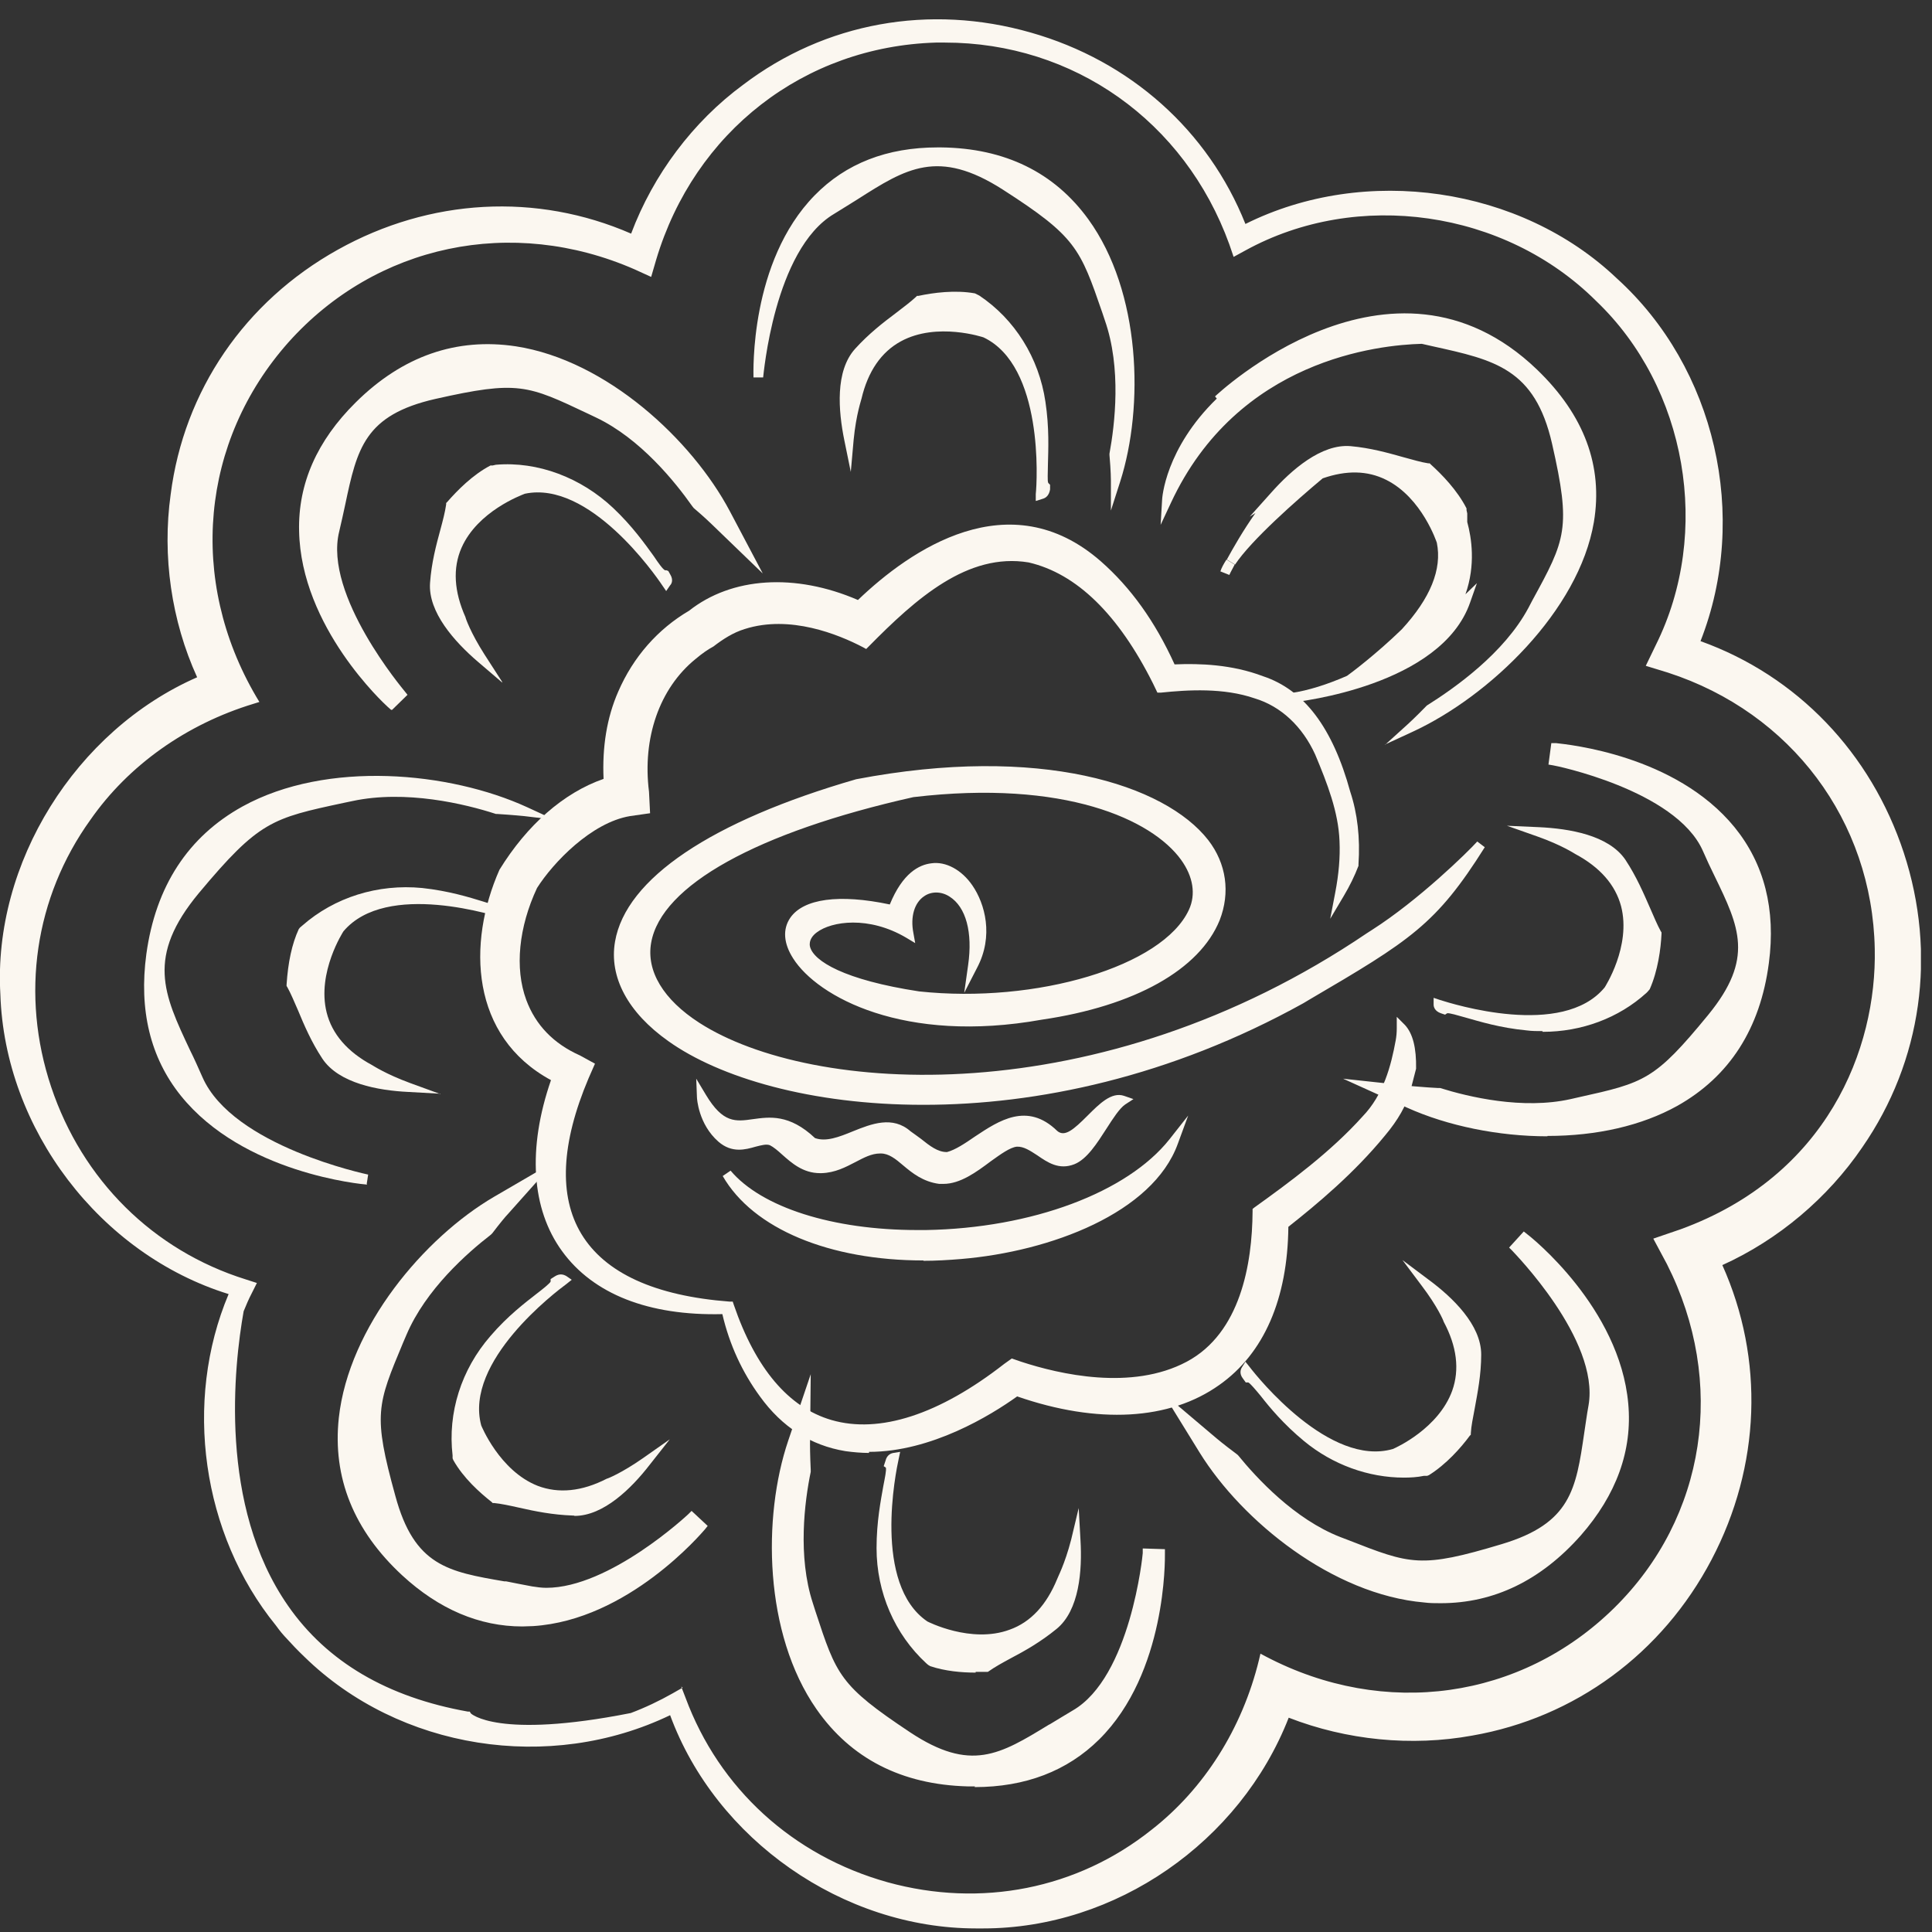 <svg width="54" height="54" viewBox="0 0 54 54" fill="none" xmlns="http://www.w3.org/2000/svg">
<rect x="0" y="0" width="54" height="54" fill="#333333" stroke="none"/>
<g clip-path="url(#clip0_2332_5324)">
<path d="M14.64 13.7C16.52 13.29 18.35 15.91 18.62 16.31C18.65 16.27 18.65 16.21 18.61 16.14L18.58 16.09C18.58 16.09 18.58 16.09 18.57 16.09C18.35 16.07 18 15.22 17.05 14.31C16.09 13.4 14.89 13.06 13.87 13.14C13.84 13.14 13.81 13.14 13.78 13.14C13.31 13.38 12.89 13.79 12.61 14.13C12.53 14.68 12.23 15.41 12.16 16.3C12.1 17.08 12.87 17.89 13.45 18.39C13.04 17.75 12.91 17.33 12.91 17.33C11.72 14.68 14.65 13.7 14.65 13.7H14.64Z" fill="#FBF7F0"/>
<path d="M14.04 19.08L13.35 18.49C12.71 17.94 11.96 17.11 12.02 16.29C12.06 15.73 12.19 15.24 12.31 14.8C12.38 14.54 12.44 14.31 12.47 14.1V14.06L12.5 14.03C12.78 13.71 13.21 13.27 13.71 13.01H13.77L13.86 12.99C15.03 12.89 16.24 13.35 17.14 14.2C17.68 14.71 18.03 15.21 18.27 15.54C18.39 15.72 18.53 15.92 18.59 15.94C18.59 15.94 18.61 15.94 18.63 15.94L18.68 15.96L18.73 16.05C18.83 16.21 18.77 16.32 18.73 16.36L18.62 16.52L18.51 16.36C18.31 16.06 16.47 13.42 14.67 13.8C14.57 13.84 13.35 14.29 12.9 15.31C12.65 15.88 12.69 16.53 13.01 17.25C13.01 17.27 13.15 17.68 13.54 18.29L14.03 19.05L14.04 19.08ZM12.73 14.19C12.7 14.4 12.63 14.63 12.57 14.88C12.46 15.3 12.33 15.78 12.29 16.32C12.26 16.78 12.53 17.25 12.89 17.67C12.81 17.5 12.78 17.39 12.77 17.39C12.42 16.62 12.38 15.89 12.67 15.25C13.18 14.08 14.54 13.61 14.6 13.59H14.61C15.08 13.48 15.53 13.55 15.96 13.72C15.31 13.39 14.6 13.24 13.87 13.29H13.81C13.37 13.53 12.98 13.91 12.73 14.21V14.19Z" fill="#FBF7F0"/>
<path d="M10.92 19.66L11.17 19.41C11.17 19.41 8.85 16.71 9.31 14.83C9.37 14.57 9.43 14.31 9.48 14.07C9.82 12.52 10.04 11.49 12.1 11.02C14.45 10.49 14.76 10.63 16.47 11.45L16.68 11.55C17.95 12.15 18.94 13.38 19.41 14.06L19.44 14.09C19.77 14.37 19.96 14.56 19.97 14.56L20.78 15.34L20.26 14.35C19.23 12.39 16.87 10.2 14.38 9.81C12.77 9.56 11.3 10.08 10.02 11.34C8.97 12.38 8.45 13.55 8.48 14.83C8.53 17.45 10.82 19.56 10.92 19.65V19.66Z" fill="#FBF7F0"/>
<path d="M10.93 19.84L10.84 19.76C10.74 19.67 8.41 17.53 8.36 14.84C8.33 13.52 8.86 12.32 9.94 11.25C11.25 9.95 12.76 9.43 14.42 9.68C16.95 10.07 19.34 12.29 20.4 14.29L21.32 16.03L19.89 14.65C19.84 14.6 19.66 14.43 19.39 14.2L19.35 14.15C18.87 13.47 17.9 12.26 16.66 11.67L16.45 11.57C14.74 10.76 14.48 10.63 12.17 11.15C10.19 11.6 9.98 12.54 9.65 14.1C9.6 14.34 9.54 14.6 9.48 14.86C9.04 16.64 11.29 19.29 11.31 19.32L11.39 19.42L10.96 19.84H10.93ZM13.61 9.89C12.34 9.89 11.16 10.41 10.12 11.44C9.1 12.45 8.59 13.59 8.62 14.83C8.67 17.14 10.49 19.04 10.93 19.47L11 19.4C10.58 18.89 8.77 16.54 9.19 14.8C9.25 14.54 9.31 14.28 9.36 14.04C9.7 12.49 9.94 11.38 12.09 10.89C14.48 10.35 14.84 10.52 16.54 11.33L16.75 11.43C18.05 12.05 19.05 13.3 19.54 13.99L19.56 14.01C19.83 14.24 20.01 14.41 20.06 14.46L20.28 14.67L20.15 14.42C19.13 12.48 16.82 10.33 14.37 9.95C14.12 9.91 13.86 9.89 13.61 9.89Z" fill="#FBF7F0"/>
<path d="M23.24 5.87C25 4.82 25.94 3.81 28.1 5.19C30.26 6.58 30.32 6.92 31.01 8.91C31.48 10.27 31.31 11.85 31.15 12.71C31.18 13.15 31.18 13.43 31.18 13.43C32.12 10.48 31.66 4.33 26.3 4.26C20.94 4.19 21.19 10.55 21.19 10.55C21.19 10.55 21.48 6.92 23.23 5.88L23.24 5.87Z" fill="#FBF7F0"/>
<path d="M31.05 14.28V13.43C31.05 13.43 31.05 13.16 31.01 12.72V12.7V12.68C31.16 11.86 31.35 10.29 30.88 8.95L30.81 8.74C30.19 6.94 30.07 6.61 28.03 5.3C26.22 4.14 25.32 4.71 23.97 5.57C23.76 5.7 23.54 5.84 23.31 5.98C21.63 6.98 21.34 10.51 21.33 10.55H21.06C21.06 10.41 20.95 7.32 22.77 5.46C23.64 4.57 24.79 4.12 26.21 4.12C26.24 4.12 26.27 4.12 26.3 4.12C28.09 4.14 29.47 4.82 30.42 6.13C31.89 8.16 31.98 11.36 31.31 13.46L31.05 14.27V14.28ZM26.47 4.4C26.97 4.45 27.52 4.66 28.18 5.08C30.3 6.44 30.43 6.82 31.07 8.65L31.14 8.86C31.3 9.31 31.38 9.78 31.42 10.25C31.35 8.83 30.98 7.37 30.2 6.29C29.33 5.09 28.08 4.45 26.46 4.39L26.47 4.4ZM25.92 4.4C24.71 4.46 23.72 4.88 22.97 5.65C22.58 6.05 22.28 6.52 22.06 7C22.35 6.49 22.71 6.04 23.18 5.76C23.41 5.62 23.63 5.49 23.83 5.35C24.57 4.88 25.2 4.48 25.92 4.4Z" fill="#FBF7F0"/>
<path d="M43.48 20.91L43.43 21.26C43.43 21.26 46.92 21.96 47.71 23.72C47.82 23.97 47.93 24.2 48.04 24.42C48.73 25.85 49.19 26.8 47.85 28.44C46.33 30.31 45.99 30.38 44.15 30.79L43.93 30.84C42.56 31.15 41.02 30.79 40.23 30.54H40.19C39.75 30.51 39.49 30.49 39.48 30.49L38.36 30.37L39.38 30.83C40.45 31.31 41.84 31.61 43.24 31.61C44.5 31.61 45.76 31.36 46.8 30.78C48.23 29.98 49.06 28.67 49.29 26.89C49.48 25.43 49.16 24.18 48.36 23.19C46.71 21.16 43.6 20.91 43.47 20.9L43.48 20.91Z" fill="#FBF7F0"/>
<path d="M43.25 31.76C41.89 31.76 40.46 31.47 39.33 30.96L37.54 30.15L39.49 30.36C39.54 30.36 39.79 30.39 40.19 30.41H40.25C41.05 30.66 42.56 31.02 43.9 30.72L44.12 30.67C45.97 30.26 46.25 30.19 47.75 28.36C49.03 26.79 48.62 25.92 47.92 24.48C47.81 24.26 47.7 24.02 47.59 23.77C46.83 22.08 43.44 21.39 43.4 21.39L43.28 21.37L43.36 20.77H43.49C43.83 20.81 46.83 21.1 48.48 23.12C49.31 24.14 49.64 25.42 49.44 26.92C49.2 28.75 48.34 30.09 46.88 30.91C45.89 31.46 44.64 31.75 43.25 31.75V31.76ZM39.18 30.6L39.43 30.72C40.52 31.21 41.91 31.49 43.24 31.49C44.57 31.49 45.79 31.21 46.74 30.68C48.13 29.9 48.94 28.63 49.17 26.89C49.35 25.46 49.05 24.25 48.27 23.29C46.83 21.52 44.21 21.13 43.6 21.06V21.16C44.22 21.3 47.11 22.04 47.84 23.67C47.95 23.92 48.06 24.15 48.17 24.37C48.86 25.8 49.36 26.83 47.96 28.53C46.41 30.43 46.02 30.52 44.18 30.93L43.96 30.98C42.56 31.3 41 30.93 40.19 30.68H40.16C39.78 30.66 39.52 30.64 39.47 30.63L39.18 30.6Z" fill="#FBF7F0"/>
<path d="M29.19 13.67V13.61C29.03 13.46 29.28 12.58 29.08 11.27C28.88 9.97 28.14 8.96 27.28 8.39C27.25 8.37 27.23 8.36 27.21 8.34C26.69 8.24 26.11 8.31 25.68 8.4C25.28 8.78 24.59 9.17 24 9.84C23.47 10.43 23.58 11.53 23.74 12.28C23.81 11.53 23.96 11.11 23.96 11.11C24.64 8.29 27.56 9.31 27.56 9.31C29.3 10.14 29.14 13.33 29.11 13.82C29.16 13.8 29.2 13.76 29.2 13.68L29.19 13.67Z" fill="#FBF7F0"/>
<path d="M28.95 14V13.81C28.99 13.45 29.17 10.23 27.49 9.43C27.49 9.43 26.19 8.99 25.18 9.54C24.63 9.84 24.26 10.38 24.08 11.14C24.08 11.16 23.93 11.57 23.86 12.29L23.78 13.19L23.6 12.31C23.43 11.48 23.34 10.37 23.9 9.75C24.28 9.33 24.68 9.02 25.04 8.75C25.26 8.58 25.45 8.44 25.6 8.3L25.63 8.27H25.67C26.09 8.18 26.7 8.1 27.25 8.2L27.33 8.24L27.37 8.26C28.36 8.92 29.04 10 29.22 11.23C29.33 11.96 29.3 12.57 29.29 12.98C29.29 13.2 29.27 13.45 29.3 13.5L29.35 13.55V13.68C29.32 13.86 29.22 13.92 29.15 13.94L28.96 14H28.95ZM25.74 8.52C25.59 8.67 25.39 8.81 25.19 8.97C24.84 9.23 24.45 9.53 24.09 9.93C23.78 10.27 23.72 10.83 23.74 11.35C23.78 11.17 23.82 11.07 23.82 11.06C24.02 10.23 24.43 9.64 25.05 9.3C26.16 8.69 27.53 9.16 27.59 9.18C28.04 9.39 28.36 9.74 28.6 10.16C28.29 9.48 27.81 8.9 27.2 8.49L27.15 8.46C26.66 8.37 26.12 8.44 25.73 8.52H25.74Z" fill="#FBF7F0"/>
<path d="M40.21 28.06C40.21 28.11 40.25 28.16 40.33 28.19L40.38 28.21C40.38 28.21 40.38 28.21 40.39 28.21C40.58 28.09 41.37 28.55 42.68 28.67C43.99 28.8 45.15 28.32 45.91 27.63C45.93 27.61 45.95 27.59 45.98 27.57C46.2 27.09 46.28 26.51 46.3 26.07C46.02 25.59 45.82 24.83 45.31 24.08C44.87 23.43 43.77 23.26 43.01 23.23C43.72 23.48 44.09 23.73 44.09 23.73C46.66 25.08 44.95 27.66 44.95 27.66C43.72 29.14 40.66 28.21 40.2 28.06H40.21Z" fill="#FBF7F0"/>
<path d="M43.11 28.82C42.96 28.82 42.82 28.82 42.67 28.8C41.93 28.73 41.35 28.55 40.96 28.44C40.75 28.38 40.51 28.31 40.45 28.32L40.39 28.36L40.27 28.32C40.1 28.26 40.07 28.14 40.07 28.08V27.89L40.25 27.95C40.6 28.06 43.67 29.03 44.85 27.6C44.85 27.6 45.6 26.45 45.31 25.33C45.15 24.73 44.72 24.24 44.03 23.87C44.01 23.86 43.65 23.62 42.97 23.38L42.12 23.08L43.02 23.12C43.86 23.16 44.96 23.34 45.43 24.03C45.74 24.5 45.94 24.97 46.12 25.38C46.23 25.63 46.32 25.85 46.42 26.03L46.44 26.06V26.1C46.42 26.52 46.34 27.13 46.11 27.65L46.05 27.72L46.02 27.75C45.24 28.46 44.2 28.84 43.12 28.84L43.11 28.82ZM43.91 23.47C44.08 23.56 44.16 23.62 44.17 23.62C44.92 24.01 45.4 24.56 45.57 25.24C45.89 26.47 45.1 27.68 45.07 27.73C44.74 28.12 44.3 28.36 43.81 28.48C44.57 28.35 45.27 28.02 45.83 27.52C45.84 27.51 45.86 27.5 45.87 27.48C46.07 27.04 46.14 26.49 46.16 26.09C46.06 25.91 45.96 25.68 45.86 25.45C45.69 25.05 45.5 24.59 45.19 24.15C44.93 23.77 44.41 23.57 43.9 23.46L43.91 23.47Z" fill="#FBF7F0"/>
<path d="M47.35 17.99C48.76 14.56 47.84 10.36 45.1 7.87C42.38 5.27 38.06 4.72 34.75 6.44C32.64 0.93 25.58 -1.12 20.86 2.48C19.43 3.53 18.33 5.03 17.73 6.72C12.25 4.23 5.68 7.8 4.91 13.85C4.67 15.6 4.95 17.42 5.7 19.01C2.28 20.43 -0.06 24.08 0.15 27.79C0.27 31.57 2.97 35.04 6.57 36.09C5.23 39.12 5.75 42.81 7.81 45.36C7.94 45.53 8.03 45.63 8.03 45.63C8.03 45.63 8.04 45.64 8.05 45.65C8.22 45.85 8.41 46.04 8.6 46.22C11.24 48.8 15.47 49.42 18.77 47.78C18.78 47.78 18.8 47.77 18.81 47.76C20.04 51.31 23.64 53.83 27.42 53.77C31.13 53.8 34.65 51.31 35.94 47.84C37.57 48.51 39.39 48.7 41.12 48.39C47.13 47.35 50.48 40.73 47.95 35.3C49.55 34.6 50.95 33.44 51.92 32C55.39 26.99 53.02 19.95 47.34 18L47.35 17.99ZM47 34.48L46.39 34.69L46.7 35.27C50.46 42.69 42.66 50.27 35.31 46.42C34.85 48.3 33.81 50.04 32.27 51.25C27.79 54.83 21.02 52.88 19.03 47.51L18.97 47.34L18.82 47.42C18.43 47.64 18.03 47.83 17.61 47.99C13.68 48.77 13.01 47.96 13.01 47.96C5.44 46.63 6.21 38.97 6.64 36.59C6.71 36.42 6.79 36.24 6.88 36.07L6.95 35.93L6.79 35.88C1.31 34.15 -0.96 27.49 2.38 22.82C3.49 21.22 5.17 20.09 7.01 19.53C2.77 12.29 10.07 4.03 17.76 7.4L18.08 7.55L18.17 7.22C20.58 -0.79 31.6 -1.06 34.45 6.78L34.52 6.99L34.71 6.89C37.89 5.14 42.11 5.77 44.67 8.32C47.26 10.79 47.96 14.91 46.37 18.1L46.16 18.54L46.64 18.69C54.27 21.16 54.54 31.75 46.99 34.51L47 34.48Z" fill="#FBF7F0"/>
<path d="M27.28 53.9C23.56 53.9 20.01 51.42 18.73 47.94C15.36 49.56 11.16 48.9 8.51 46.31C8.33 46.14 8.15 45.95 7.95 45.73C7.93 45.71 7.84 45.61 7.71 45.43C5.64 42.88 5.12 39.18 6.39 36.17C2.8 35.06 0.13 31.56 0.01 27.79C-0.2 24.13 2.11 20.42 5.51 18.93C4.79 17.35 4.53 15.54 4.77 13.82C5.14 10.92 6.84 8.43 9.44 6.98C12.02 5.54 15 5.38 17.64 6.53C18.26 4.88 19.37 3.4 20.77 2.37C23.06 0.63 25.98 0.1 28.81 0.91C31.59 1.7 33.77 3.65 34.81 6.26C38.16 4.59 42.5 5.22 45.19 7.78C47.95 10.28 48.9 14.43 47.53 17.92C50.23 18.89 52.29 21.04 53.21 23.83C54.14 26.66 53.72 29.66 52.05 32.07C51.09 33.48 49.71 34.65 48.14 35.36C49.32 37.99 49.21 40.98 47.84 43.59C46.46 46.22 44.02 48.01 41.15 48.51C39.45 48.82 37.64 48.64 36.02 48.01C34.66 51.49 31.18 53.9 27.48 53.9C27.42 53.9 27.35 53.9 27.28 53.9ZM18.88 47.58L18.93 47.71C20.12 51.16 23.62 53.63 27.28 53.63C27.35 53.63 27.41 53.63 27.48 53.63C31.11 53.63 34.53 51.23 35.82 47.79L35.87 47.66L36 47.71C37.6 48.37 39.41 48.56 41.11 48.25C43.9 47.77 46.27 46.03 47.61 43.47C48.96 40.89 49.05 37.93 47.85 35.35L47.79 35.23L47.92 35.18C49.49 34.49 50.88 33.33 51.84 31.93C53.46 29.59 53.87 26.67 52.97 23.92C52.07 21.16 50.01 19.06 47.32 18.14L47.19 18.09L47.24 17.96C48.64 14.55 47.73 10.45 45.02 7.99C42.38 5.47 38.09 4.88 34.82 6.58L34.69 6.65L34.64 6.51C33.65 3.91 31.51 1.97 28.76 1.18C26.02 0.4 23.18 0.91 20.96 2.6C19.56 3.63 18.46 5.12 17.87 6.77L17.82 6.91L17.69 6.85C15.09 5.67 12.14 5.81 9.6 7.23C7.08 8.64 5.42 11.06 5.06 13.87C4.82 15.58 5.1 17.39 5.84 18.96L5.9 19.09L5.77 19.14C2.38 20.54 0.08 24.17 0.28 27.78C0.4 31.49 3.05 34.93 6.61 35.96L6.76 36L6.7 36.14C6.7 36.14 6.67 36.2 6.66 36.23C6.7 36.15 6.73 36.08 6.77 36C4.1 35.16 2.05 33.13 1.16 30.45C0.27 27.79 0.69 24.98 2.29 22.74C3.35 21.22 4.96 20.05 6.83 19.45C4.96 16.12 5.35 12.18 7.85 9.38C10.37 6.55 14.29 5.73 17.84 7.28L18.02 7.36L18.07 7.18C19.16 3.47 22.33 1.02 26.12 0.91C26.21 0.91 26.3 0.91 26.38 0.91C30.09 0.91 33.29 3.17 34.58 6.73L34.6 6.79L34.66 6.76C37.89 4.98 42.15 5.59 44.78 8.21C47.4 10.71 48.13 14.89 46.51 18.14L46.36 18.44L46.69 18.54C50.25 19.69 52.59 22.82 52.66 26.51C52.73 30.22 50.58 33.32 47.05 34.61L46.59 34.77L46.82 35.21C48.55 38.62 47.95 42.52 45.3 45.14C42.66 47.75 38.79 48.32 35.4 46.62C34.89 48.54 33.81 50.22 32.35 51.36C30.2 53.08 27.43 53.63 24.73 52.88C22 52.12 19.88 50.18 18.91 47.56V47.54H18.89C18.7 47.65 18.49 47.76 18.28 47.85C18.43 47.79 18.57 47.72 18.71 47.65L18.88 47.57V47.58ZM19.04 47.14L19.16 47.45C20.1 49.99 22.16 51.87 24.81 52.61C27.42 53.33 30.11 52.8 32.19 51.14C33.65 50 34.72 48.32 35.19 46.39L35.23 46.22L35.38 46.3C38.7 48.04 42.52 47.5 45.12 44.94C47.69 42.41 48.26 38.63 46.59 35.33L46.21 34.62L46.97 34.36C51.06 32.87 52.46 29.33 52.4 26.52C52.33 22.95 50.07 19.92 46.62 18.8L46 18.61L46.28 18.03C47.85 14.88 47.15 10.83 44.61 8.41C42.06 5.87 37.94 5.28 34.81 7L34.48 7.18L34.36 6.83C33.11 3.38 30 1.19 26.41 1.19C26.33 1.19 26.24 1.19 26.16 1.19C22.48 1.3 19.41 3.68 18.34 7.26L18.2 7.74L17.74 7.53C14.31 6.03 10.51 6.83 8.06 9.57C5.61 12.33 5.25 16.21 7.16 19.47L7.25 19.62L7.09 19.67C5.21 20.24 3.59 21.39 2.53 22.91C0.97 25.08 0.57 27.81 1.43 30.38C2.3 32.98 4.28 34.95 6.87 35.76L7.18 35.86L7.04 36.14C6.95 36.31 6.88 36.48 6.81 36.65C6.54 38.17 6.1 42.08 8.05 44.88C9.14 46.45 10.83 47.44 13.08 47.84H13.13L13.16 47.89C13.16 47.89 13.89 48.62 17.63 47.88C18.03 47.73 18.43 47.54 18.8 47.33L19.08 47.17L19.04 47.14ZM6.51 36.59C5.44 39.45 5.98 42.88 7.92 45.27C8.05 45.44 8.13 45.53 8.13 45.53C8.34 45.76 8.52 45.94 8.69 46.11C10.98 48.35 14.44 49.1 17.49 48.14C14.06 48.8 13.14 48.25 12.94 48.07C10.65 47.66 8.91 46.63 7.78 45.01C5.79 42.15 6.21 38.2 6.5 36.59H6.51Z" fill="#FBF7F0"/>
<path d="M21.57 31.88C21.93 32.04 22.28 32.67 22.95 32.65C23.62 32.63 24.05 32.08 24.61 32.09C25.17 32.1 25.46 32.84 26.25 32.95C27.04 33.06 27.86 31.98 28.4 31.92C28.94 31.86 29.33 32.67 29.98 32.42C30.53 32.2 30.95 31.05 31.37 30.77C30.76 30.57 30.05 32.25 29.45 31.72C28.34 30.64 27.36 32.12 26.47 32.34C26.05 32.34 25.76 32 25.35 31.73C24.56 31.02 23.51 32.26 22.69 31.93C21.28 30.57 20.61 32.36 19.6 30.67C19.6 30.67 19.63 31.36 20.15 31.82C20.68 32.28 21.19 31.74 21.55 31.89L21.57 31.88Z" fill="#FBF7F0"/>
<path d="M26.38 33.09C26.38 33.09 26.29 33.09 26.25 33.09C25.8 33.03 25.5 32.79 25.24 32.57C25.03 32.39 24.84 32.24 24.62 32.24H24.6C24.36 32.24 24.14 32.36 23.91 32.48C23.64 32.62 23.34 32.78 22.96 32.79C22.95 32.79 22.94 32.79 22.92 32.79C22.44 32.79 22.12 32.5 21.86 32.27C21.74 32.16 21.62 32.06 21.52 32.01C21.42 31.97 21.28 32.01 21.12 32.05C20.84 32.13 20.46 32.24 20.08 31.91C19.52 31.42 19.48 30.7 19.48 30.67L19.46 30.15L19.73 30.6C20.21 31.4 20.56 31.35 21.05 31.28C21.5 31.22 22.06 31.13 22.78 31.81C23.09 31.92 23.45 31.78 23.84 31.62C24.36 31.41 24.95 31.18 25.45 31.62C25.54 31.68 25.64 31.76 25.74 31.83C25.99 32.03 26.21 32.2 26.46 32.2H26.47C26.7 32.14 26.97 31.96 27.26 31.76C27.91 31.33 28.71 30.79 29.55 31.61C29.76 31.79 30.01 31.57 30.4 31.18C30.73 30.85 31.07 30.51 31.42 30.63L31.68 30.72L31.45 30.87C31.29 30.98 31.11 31.26 30.93 31.54C30.66 31.96 30.38 32.4 30.03 32.54C29.6 32.71 29.28 32.49 28.99 32.29C28.79 32.16 28.61 32.04 28.42 32.05C28.23 32.07 27.97 32.26 27.69 32.46C27.29 32.76 26.84 33.09 26.37 33.09H26.38ZM24.6 31.96H24.62C24.93 31.96 25.16 32.16 25.4 32.36C25.64 32.56 25.9 32.77 26.28 32.82C26.68 32.88 27.14 32.54 27.54 32.25C27.86 32.02 28.13 31.81 28.4 31.78C28.68 31.75 28.92 31.91 29.15 32.06C29.41 32.24 29.63 32.39 29.94 32.28C30.21 32.17 30.48 31.76 30.71 31.39C30.79 31.26 30.87 31.14 30.95 31.02C30.83 31.11 30.71 31.24 30.59 31.36C30.23 31.72 29.79 32.16 29.37 31.8C28.68 31.13 28.06 31.54 27.41 31.98C27.1 32.19 26.81 32.38 26.51 32.46C26.5 32.46 26.49 32.46 26.48 32.46C26.11 32.46 25.85 32.26 25.57 32.04C25.48 31.97 25.38 31.89 25.28 31.82C24.89 31.47 24.42 31.66 23.93 31.85C23.5 32.02 23.06 32.2 22.65 32.03L22.61 32C21.98 31.39 21.52 31.46 21.08 31.52C20.71 31.57 20.32 31.63 19.92 31.25C19.99 31.4 20.1 31.56 20.25 31.69C20.52 31.92 20.77 31.85 21.04 31.77C21.23 31.72 21.43 31.66 21.62 31.74C21.76 31.8 21.9 31.92 22.04 32.04C22.28 32.25 22.55 32.49 22.92 32.49H22.95C23.26 32.49 23.53 32.34 23.78 32.21C24.03 32.07 24.3 31.93 24.6 31.93V31.96Z" fill="#FBF7F0"/>
<path d="M32.79 31.92C30.32 35.06 22.47 35.36 20.31 32.81C22.4 36.44 31.49 35.47 32.79 31.92Z" fill="#FBF7F0"/>
<path d="M25.81 35.23C23.19 35.23 21.05 34.35 20.2 32.87L20.42 32.72C21.29 33.75 23.28 34.38 25.64 34.38C25.72 34.38 25.8 34.38 25.88 34.38C28.84 34.33 31.51 33.33 32.69 31.84L33.21 31.18L32.92 31.97C32.22 33.9 29.37 34.98 26.86 35.19C26.5 35.22 26.15 35.24 25.81 35.24V35.23ZM21.45 33.83C22.69 34.7 24.64 35.11 26.83 34.92C28.81 34.75 31.01 34.03 32.11 32.78C30.48 34.09 27.93 34.61 25.88 34.64C24.11 34.67 22.57 34.37 21.45 33.82V33.83Z" fill="#FBF7F0"/>
<path d="M41.37 23.61C41.12 23.9 39.74 25.26 38.4 26.11C24.61 35.6 8.15 26.06 25.5 22.16C31.36 21.47 34.08 23.88 33.34 25.49C32.59 27.1 29.01 28.21 25.66 27.84C20.14 27.01 23.01 24.7 25.39 26.09C25.07 24.25 27.59 24.24 27.19 26.98C28.15 25.14 25.94 22.79 24.95 25.43C19.54 24.24 22.25 29.59 29.1 28.36C33.83 27.66 34.87 25.11 33.67 23.56C32.47 22.01 28.95 20.96 23.98 21.91C8.52 26.39 23.02 35.32 36.36 27.93C39.41 26.14 40.03 25.76 41.39 23.61H41.37Z" fill="#FBF7F0"/>
<path d="M25.8 30.88C22.67 30.88 20.11 30.12 18.68 29.1C17.55 28.3 17.02 27.31 17.19 26.32C17.49 24.56 19.88 22.95 23.93 21.78C29.06 20.8 32.56 21.93 33.77 23.48C34.28 24.14 34.39 24.95 34.09 25.72C33.53 27.1 31.72 28.12 29.12 28.5C25.27 29.19 22.85 27.86 22.17 26.79C21.9 26.37 21.87 25.97 22.09 25.65C22.46 25.12 23.45 24.98 24.87 25.28C25.23 24.4 25.69 24.17 26.03 24.13C26.43 24.07 26.88 24.31 27.18 24.75C27.53 25.26 27.78 26.16 27.31 27.05L26.95 27.75L27.06 26.97C27.19 26.06 27 25.35 26.54 25.06C26.31 24.91 26.03 24.91 25.83 25.05C25.56 25.23 25.44 25.62 25.53 26.08L25.58 26.36L25.33 26.21C24.28 25.59 23.24 25.75 22.83 26.06C22.72 26.14 22.6 26.28 22.64 26.46C22.74 26.86 23.59 27.39 25.69 27.71C28.97 28.06 32.5 27.01 33.23 25.43C33.43 25 33.35 24.5 33.01 24.03C32.2 22.91 29.76 21.78 25.53 22.28C21.16 23.26 18.48 24.75 18.2 26.35C18.06 27.14 18.54 27.94 19.55 28.59C22.66 30.59 30.71 31.16 38.21 26.08L38.35 25.99C39.65 25.16 41.02 23.82 41.29 23.52L41.5 23.68C40.14 25.84 39.43 26.28 36.58 27.95L36.43 28.04C32.7 30.11 28.97 30.88 25.82 30.88H25.8ZM27.59 21.67C26.51 21.67 25.3 21.78 23.98 22.03C20.05 23.17 17.73 24.71 17.45 26.36C17.3 27.26 17.78 28.13 18.83 28.88C21.65 30.87 28.9 31.86 36.23 27.83L36.27 27.81C38.68 26.4 39.56 25.88 40.52 24.62C39.96 25.13 39.22 25.74 38.51 26.19L38.48 26.21C30.86 31.46 22.58 30.87 19.39 28.82C18.28 28.11 17.76 27.21 17.92 26.31C18.23 24.57 20.91 23.04 25.47 22.02C29.82 21.51 32.36 22.7 33.21 23.87C33.61 24.42 33.7 25.01 33.46 25.54C32.69 27.21 29.03 28.35 25.64 27.97C23.69 27.68 22.53 27.16 22.37 26.52C22.31 26.27 22.41 26.02 22.66 25.84C23.17 25.46 24.24 25.37 25.23 25.85C25.21 25.39 25.37 25.01 25.68 24.81C25.99 24.61 26.36 24.62 26.69 24.81C26.96 24.98 27.16 25.27 27.27 25.64C27.22 25.34 27.1 25.08 26.96 24.89C26.71 24.53 26.37 24.33 26.06 24.38C25.67 24.43 25.33 24.81 25.08 25.47L25.04 25.58L24.93 25.56C23.6 25.27 22.62 25.36 22.31 25.8C22.16 26.02 22.19 26.32 22.4 26.64C23.02 27.61 25.38 28.89 29.08 28.23C31.59 27.86 33.33 26.9 33.85 25.61C34.12 24.94 34.02 24.22 33.57 23.64C32.72 22.54 30.65 21.67 27.62 21.67H27.59Z" fill="#FBF7F0"/>
<path d="M28.41 38.9C32.46 40.32 35.87 38.86 35.88 34.24C36.87 33.46 37.81 32.65 38.61 31.67C38.89 31.32 39.17 30.9 39.29 30.47C39.34 30.28 39.39 30.09 39.44 29.88C39.45 29.4 39.38 28.98 39.17 28.75C39.17 28.87 39.15 28.99 39.14 29.1C39 29.9 38.77 30.69 38.18 31.3C37.3 32.28 36.21 33.09 35.14 33.86C35.13 35.48 34.75 37.36 33.23 38.18C31.82 38.93 29.97 38.67 28.49 38.18L28.3 38.11L28.15 38.22C24.93 40.75 21.84 40.76 20.38 36.51C16.25 36.19 14.68 33.97 16.33 30.09L16.46 29.79L16.16 29.62C14.14 28.71 14.05 26.54 14.9 24.75C15.39 23.99 16.48 22.87 17.6 22.68L18.04 22.61L18.02 22.14C17.84 20.74 18.24 19.23 19.37 18.31C19.54 18.17 19.72 18.04 19.88 17.95C20.16 17.74 20.45 17.54 20.8 17.44C21.92 17.09 23.2 17.42 24.21 17.96C25.41 16.74 26.96 15.26 28.81 15.57C30.49 15.96 31.64 17.56 32.38 19.04L32.46 19.21C33.36 19.11 34.3 19.08 35.14 19.37C35.95 19.62 36.56 20.25 36.91 21.01C37.24 21.78 37.57 22.62 37.6 23.47C37.62 23.96 37.57 24.45 37.48 24.94C37.62 24.71 37.76 24.44 37.87 24.12C37.92 23.45 37.86 22.77 37.64 22.13C37.29 20.85 36.65 19.44 35.28 18.99C34.47 18.68 33.61 18.63 32.77 18.67C32.28 17.57 31.63 16.56 30.71 15.76C28.43 13.77 25.9 15.1 24.04 16.9C22.54 16.23 20.7 16.1 19.36 17.16C18.49 17.66 17.84 18.44 17.44 19.35C17.1 20.14 17 20.99 17.05 21.83C15.8 22.24 14.8 23.22 14.12 24.33C13.17 26.47 13.43 28.97 15.61 30.09C14.22 33.97 16.05 36.69 20.34 36.56V36.58L20.35 36.62C20.54 37.45 20.88 38.24 21.39 38.92C23.2 41.45 26.33 40.41 28.45 38.88L28.41 38.9Z" fill="#FBF7F0"/>
<path d="M24.29 40.61C24.07 40.61 23.85 40.59 23.63 40.56C22.66 40.4 21.86 39.89 21.24 39.03C20.75 38.36 20.39 37.59 20.19 36.73C18.13 36.78 16.58 36.17 15.71 34.97C14.85 33.79 14.74 32.1 15.4 30.19C13.15 28.97 13.05 26.37 13.96 24.31C14.73 23.06 15.75 22.16 16.87 21.77C16.83 20.88 16.96 20.06 17.28 19.33C17.7 18.36 18.39 17.58 19.26 17.07C20.45 16.13 22.22 16.01 23.98 16.77C25.44 15.37 28.21 13.45 30.77 15.69C31.6 16.42 32.28 17.36 32.83 18.57C33.53 18.54 34.43 18.57 35.3 18.9C36.45 19.28 37.25 20.34 37.74 22.13C37.94 22.73 38.02 23.42 37.97 24.16V24.2C37.86 24.49 37.72 24.77 37.56 25.04L37.18 25.68L37.32 24.95C37.42 24.43 37.46 23.96 37.44 23.51C37.41 22.7 37.1 21.9 36.76 21.09C36.4 20.3 35.8 19.74 35.07 19.52C34.2 19.22 33.21 19.28 32.44 19.36H32.35L32.23 19.11C31.26 17.17 30.09 16.03 28.75 15.72C27.05 15.44 25.61 16.72 24.28 18.07L24.21 18.14L24.12 18.09C23.43 17.73 22.08 17.18 20.82 17.58C20.49 17.68 20.2 17.87 19.94 18.07C19.79 18.15 19.63 18.26 19.44 18.42C18.43 19.24 17.95 20.63 18.14 22.13L18.17 22.73L17.61 22.81C16.53 22.99 15.46 24.11 15.01 24.82C14.5 25.91 14.38 27.06 14.71 27.95C14.97 28.65 15.47 29.17 16.21 29.5L16.63 29.73L16.45 30.14C15.68 31.96 15.61 33.43 16.25 34.49C16.91 35.58 18.3 36.22 20.39 36.38H20.48L20.51 36.47C21.12 38.25 22.04 39.34 23.24 39.69C24.58 40.08 26.25 39.54 28.07 38.12L28.28 37.97L28.54 38.06C29.61 38.41 31.63 38.88 33.17 38.06C34.67 37.26 35 35.33 35.01 33.86V33.79L35.06 33.75C36.05 33.04 37.19 32.2 38.08 31.21C38.67 30.6 38.88 29.79 39.01 29.08C39.03 28.97 39.04 28.86 39.04 28.74V28.42L39.27 28.65C39.49 28.89 39.59 29.29 39.58 29.87L39.42 30.49C39.31 30.89 39.08 31.3 38.71 31.74C37.85 32.79 36.82 33.65 36.01 34.29C35.99 36.3 35.33 37.83 34.08 38.71C32.69 39.7 30.68 39.81 28.43 39.03C27.69 39.56 26.03 40.58 24.29 40.58V40.61ZM21.21 38.49C21.29 38.62 21.37 38.74 21.46 38.86C22.03 39.66 22.78 40.14 23.67 40.29C25.58 40.59 27.56 39.35 28.33 38.79L28.39 38.75L28.46 38.77C30.66 39.54 32.6 39.45 33.94 38.5C35.12 37.66 35.75 36.19 35.75 34.24V34.17L35.8 34.13C36.61 33.49 37.65 32.63 38.51 31.58C38.85 31.16 39.06 30.78 39.16 30.42L39.31 29.84C39.31 29.59 39.29 29.38 39.25 29.2C39.11 29.94 38.88 30.76 38.26 31.39C37.37 32.38 36.25 33.21 35.26 33.92C35.23 36.1 34.54 37.61 33.28 38.29C31.66 39.15 29.55 38.67 28.44 38.29L28.32 38.25L28.23 38.32C26.34 39.8 24.59 40.36 23.16 39.94C22.4 39.72 21.75 39.23 21.22 38.48L21.21 38.49ZM21.71 16.53C20.84 16.53 20.04 16.78 19.41 17.28C18.57 17.76 17.93 18.5 17.53 19.42C17.22 20.14 17.09 20.95 17.15 21.84V21.94L17.06 21.97C15.96 22.33 14.95 23.2 14.2 24.42C13.34 26.38 13.44 28.87 15.63 29.99L15.73 30.04L15.69 30.15C15.02 32.02 15.11 33.67 15.93 34.8C16.46 35.53 17.27 36.03 18.32 36.27C17.24 35.93 16.47 35.38 16.01 34.62C15.32 33.48 15.38 31.94 16.19 30.03L16.27 29.84L16.07 29.73C15.27 29.37 14.72 28.8 14.44 28.03C14.09 27.07 14.2 25.85 14.75 24.68C15.17 24.02 16.29 22.75 17.55 22.54L17.87 22.49L17.85 22.14C17.65 20.56 18.17 19.08 19.25 18.2C19.46 18.03 19.63 17.91 19.78 17.83C20.04 17.63 20.35 17.42 20.72 17.31C22.03 16.9 23.39 17.41 24.14 17.79C25.5 16.42 26.99 15.14 28.78 15.44C30.21 15.77 31.44 16.96 32.45 18.98L32.49 19.07C33.27 18.99 34.25 18.95 35.13 19.25C35.93 19.49 36.59 20.1 36.98 20.97C37.33 21.81 37.65 22.62 37.68 23.48C37.68 23.7 37.68 23.92 37.67 24.15C37.67 24.14 37.67 24.12 37.68 24.11C37.73 23.41 37.65 22.76 37.46 22.19C37 20.48 36.25 19.49 35.19 19.13C34.33 18.8 33.43 18.79 32.73 18.82H32.64L32.6 18.74C32.05 17.53 31.39 16.59 30.57 15.87C28.25 13.85 25.76 15.37 24.08 17.01L24.02 17.07L23.94 17.03C23.18 16.69 22.41 16.52 21.7 16.52L21.71 16.53Z" fill="#FBF7F0"/>
<path d="M42.6 34.6L42.36 34.87C42.36 34.87 44.86 37.41 44.53 39.31C44.48 39.58 44.45 39.83 44.41 40.08C44.18 41.65 44.03 42.69 42 43.3C39.69 43.99 39.38 43.87 37.61 43.18L37.4 43.1C36.09 42.59 35.02 41.43 34.5 40.78L34.47 40.75C34.12 40.49 33.91 40.32 33.91 40.32L33.05 39.59L33.64 40.55C34.81 42.44 37.31 44.46 39.82 44.67C39.97 44.68 40.12 44.69 40.26 44.69C41.71 44.69 42.98 44.07 44.07 42.84C45.05 41.73 45.48 40.53 45.37 39.25C45.14 36.64 42.7 34.69 42.6 34.61V34.6Z" fill="#FBF7F0"/>
<path d="M40.26 44.81C40.11 44.81 39.96 44.81 39.81 44.79C37.25 44.57 34.72 42.52 33.53 40.6L32.5 38.93L34 40.2C34 40.2 34.2 40.37 34.55 40.63L34.6 40.67C35.13 41.32 36.18 42.46 37.46 42.96L37.67 43.04C39.43 43.73 39.71 43.84 41.97 43.16C43.91 42.58 44.05 41.62 44.28 40.05C44.32 39.8 44.35 39.55 44.4 39.28C44.72 37.44 42.29 34.99 42.27 34.96L42.18 34.87L42.59 34.42L42.69 34.5C42.8 34.58 45.27 36.55 45.51 39.23C45.63 40.54 45.18 41.78 44.18 42.92C43.07 44.17 41.76 44.81 40.27 44.81H40.26ZM33.61 40.23L33.76 40.47C34.91 42.33 37.37 44.32 39.84 44.53C41.43 44.67 42.82 44.06 43.97 42.75C44.92 41.67 45.34 40.5 45.24 39.26C45.03 36.99 43.08 35.19 42.62 34.8L42.55 34.88C43 35.35 44.97 37.58 44.67 39.34C44.62 39.61 44.59 39.86 44.55 40.11C44.32 41.68 44.16 42.81 42.05 43.44C39.7 44.15 39.33 44 37.58 43.31L37.37 43.23C36.03 42.71 34.94 41.53 34.41 40.87L34.39 40.85C34.06 40.61 33.84 40.43 33.83 40.41L33.62 40.23H33.61Z" fill="#FBF7F0"/>
<path d="M32.09 43.39C32.09 43.39 31.73 46.93 30.06 47.89C29.82 48.03 29.6 48.16 29.39 48.29C28.03 49.12 27.13 49.66 25.37 48.49C23.36 47.16 23.26 46.83 22.67 45.04L22.6 44.82C22.16 43.48 22.37 41.92 22.53 41.11V41.09V41.07C22.51 40.63 22.51 40.37 22.51 40.36V39.24L22.16 40.3C21.45 42.4 21.49 45.62 22.93 47.69C23.86 49.03 25.25 49.74 27.05 49.79C27.12 49.79 27.19 49.79 27.25 49.79C28.63 49.79 29.77 49.35 30.64 48.49C32.5 46.65 32.45 43.53 32.44 43.4H32.08L32.09 43.39Z" fill="#FBF7F0"/>
<path d="M27.25 49.93C27.18 49.93 27.11 49.93 27.04 49.93C25.2 49.88 23.78 49.15 22.82 47.77C21.35 45.66 21.31 42.4 22.03 40.27L22.66 38.41L22.64 40.38C22.64 40.38 22.64 40.66 22.66 41.08V41.1V41.14C22.49 41.96 22.29 43.5 22.72 44.81L22.79 45.03C23.38 46.83 23.47 47.11 25.44 48.42C27.13 49.54 27.95 49.04 29.31 48.21L29.35 48.19C29.55 48.07 29.76 47.94 29.98 47.81C31.6 46.88 31.94 43.45 31.94 43.41V43.28L32.56 43.3V43.43C32.56 43.56 32.61 46.75 30.72 48.62C29.83 49.5 28.66 49.95 27.24 49.95L27.25 49.93ZM22.38 40.08L22.29 40.35C21.59 42.42 21.63 45.58 23.04 47.62C23.95 48.92 25.3 49.61 27.05 49.67C27.12 49.67 27.18 49.67 27.25 49.67C28.6 49.67 29.7 49.25 30.54 48.41C32.16 46.8 32.3 44.16 32.3 43.54H32.2C32.12 44.19 31.68 47.12 30.12 48.02C29.9 48.15 29.69 48.27 29.49 48.4L29.45 48.42C28.1 49.24 27.13 49.84 25.29 48.62C23.24 47.26 23.12 46.89 22.53 45.1L22.46 44.88C22.01 43.51 22.22 41.92 22.39 41.1C22.37 40.66 22.37 40.39 22.37 40.37V40.09L22.38 40.08Z" fill="#FBF7F0"/>
<path d="M14.84 44.48C14.57 44.43 14.32 44.38 14.07 44.34C12.5 44.07 11.47 43.89 10.91 41.85C10.27 39.53 10.41 39.21 11.14 37.47L11.23 37.26C11.78 35.96 12.96 34.92 13.62 34.42L13.65 34.39C13.92 34.05 14.1 33.85 14.1 33.84L14.85 33L13.88 33.57C11.96 34.69 9.88 37.14 9.61 39.64C9.43 41.26 10.01 42.71 11.33 43.93C12.33 44.86 13.43 45.32 14.6 45.32C14.7 45.32 14.79 45.32 14.89 45.32C17.5 45.15 19.51 42.77 19.6 42.67L19.34 42.43C19.34 42.43 16.74 44.87 14.85 44.49L14.84 44.48Z" fill="#FBF7F0"/>
<path d="M14.6 45.46C13.4 45.46 12.27 44.98 11.24 44.03C9.89 42.78 9.29 41.3 9.47 39.63C9.75 37.08 11.86 34.59 13.81 33.45L15.51 32.46L14.19 33.94C14.14 33.99 13.98 34.18 13.76 34.47L13.72 34.51C13.06 35.02 11.9 36.04 11.36 37.31L11.27 37.52C10.54 39.27 10.42 39.53 11.05 41.81C11.58 43.77 12.53 43.93 14.1 44.2H14.15C14.38 44.25 14.62 44.29 14.87 44.34C15 44.36 15.13 44.38 15.27 44.38C17.04 44.38 19.22 42.34 19.24 42.32L19.33 42.23L19.78 42.65L19.7 42.75C19.61 42.85 17.56 45.28 14.9 45.45C14.8 45.45 14.7 45.46 14.6 45.46ZM14.19 33.54L13.95 33.68C12.06 34.79 10.01 37.19 9.74 39.65C9.57 41.23 10.13 42.64 11.42 43.83C12.47 44.81 13.63 45.27 14.88 45.18C17.17 45.03 19 43.13 19.41 42.67L19.33 42.6C18.85 43.03 16.57 44.96 14.82 44.61C14.57 44.56 14.33 44.52 14.1 44.48H14.05C12.49 44.2 11.36 44.01 10.78 41.89C10.13 39.52 10.28 39.16 11.02 37.42L11.11 37.21C11.67 35.88 12.87 34.82 13.54 34.31L13.56 34.29C13.78 34.01 13.94 33.82 13.99 33.77L14.19 33.54Z" fill="#FBF7F0"/>
<path d="M38.98 40.62C37.13 41.16 35.12 38.67 34.82 38.29C34.79 38.34 34.8 38.39 34.85 38.46L34.88 38.51C34.88 38.51 34.88 38.51 34.89 38.51C35.11 38.51 35.51 39.34 36.53 40.18C37.55 41.02 38.78 41.27 39.79 41.13C39.82 41.13 39.85 41.13 39.88 41.12C40.33 40.84 40.72 40.41 40.98 40.05C41.02 39.5 41.27 38.75 41.28 37.85C41.28 37.06 40.47 36.31 39.85 35.86C40.3 36.47 40.46 36.88 40.46 36.88C41.83 39.44 38.97 40.62 38.97 40.62H38.98Z" fill="#FBF7F0"/>
<path d="M39.24 41.3C38.25 41.3 37.25 40.94 36.45 40.28C35.88 39.81 35.49 39.34 35.24 39.02C35.1 38.85 34.94 38.66 34.89 38.64H34.82L34.74 38.53C34.63 38.39 34.68 38.27 34.71 38.22L34.81 38.06L34.93 38.21C35.15 38.5 37.17 41.01 38.93 40.5C39.03 40.46 40.21 39.92 40.59 38.87C40.8 38.28 40.72 37.63 40.35 36.94C40.35 36.92 40.18 36.52 39.74 35.94L39.2 35.22L39.92 35.76C40.6 36.26 41.4 37.03 41.4 37.86C41.4 38.42 41.3 38.92 41.22 39.36C41.17 39.63 41.12 39.86 41.11 40.06V40.1L41.08 40.13C40.83 40.47 40.42 40.93 39.94 41.23L39.89 41.25H39.8C39.61 41.29 39.42 41.3 39.23 41.3H39.24ZM37.66 40.7C38.33 40.98 39.06 41.09 39.78 40.99H39.84C40.26 40.72 40.62 40.31 40.86 40C40.88 39.79 40.93 39.55 40.97 39.3C41.05 38.87 41.15 38.39 41.15 37.85C41.15 37.39 40.83 36.93 40.46 36.55C40.55 36.71 40.59 36.81 40.59 36.82C40.99 37.57 41.08 38.29 40.84 38.95C40.41 40.15 39.08 40.71 39.03 40.74H39.02C38.57 40.88 38.11 40.84 37.66 40.7Z" fill="#FBF7F0"/>
<path d="M25.98 46.38C25.98 46.38 26.02 46.42 26.04 46.44C26.54 46.61 27.13 46.63 27.56 46.61C28.01 46.29 28.75 46.01 29.44 45.44C30.05 44.94 30.11 43.83 30.06 43.07C29.88 43.8 29.67 44.19 29.67 44.19C28.58 46.88 25.84 45.44 25.84 45.44C24.25 44.36 24.88 41.23 24.98 40.75C24.93 40.75 24.89 40.8 24.87 40.88L24.85 40.93C24.85 40.93 24.85 40.93 24.85 40.94C24.99 41.12 24.61 41.95 24.61 43.27C24.61 44.59 25.2 45.7 25.96 46.39L25.98 46.38Z" fill="#FBF7F0"/>
<path d="M27.27 46.75C26.88 46.75 26.42 46.71 26 46.57L25.95 46.54C25.95 46.54 25.91 46.51 25.89 46.49C25.01 45.68 24.5 44.51 24.5 43.27C24.5 42.53 24.62 41.93 24.69 41.53C24.73 41.32 24.78 41.09 24.76 41.02L24.7 40.98L24.75 40.83C24.79 40.66 24.91 40.62 24.97 40.61L25.16 40.58L25.12 40.77C25.04 41.13 24.39 44.28 25.92 45.32C25.92 45.32 27.14 45.95 28.22 45.55C28.81 45.34 29.25 44.86 29.55 44.13C29.55 44.11 29.76 43.73 29.94 43.03L30.15 42.15L30.2 43.05C30.25 43.89 30.17 45.01 29.53 45.53C29.09 45.89 28.65 46.14 28.25 46.35C28.01 46.48 27.81 46.59 27.64 46.71L27.61 46.73H27.57C27.48 46.73 27.38 46.73 27.27 46.73V46.75ZM26.12 46.32C26.59 46.48 27.13 46.49 27.53 46.47C27.7 46.35 27.91 46.24 28.13 46.12C28.51 45.91 28.95 45.67 29.37 45.33C29.72 45.04 29.87 44.5 29.93 43.98C29.86 44.15 29.81 44.24 29.81 44.25C29.49 45.04 28.99 45.56 28.33 45.81C27.13 46.24 25.85 45.58 25.8 45.56C25.39 45.28 25.12 44.89 24.95 44.44C25.15 45.15 25.54 45.8 26.09 46.29C26.11 46.3 26.12 46.32 26.14 46.33L26.12 46.32Z" fill="#FBF7F0"/>
<path d="M15.73 35.76C15.73 35.76 15.63 35.73 15.56 35.78L15.51 35.81C15.51 35.81 15.51 35.81 15.51 35.82C15.5 36.04 14.67 36.42 13.8 37.42C12.94 38.42 12.65 39.64 12.77 40.65C12.77 40.68 12.77 40.71 12.77 40.74C13.04 41.2 13.46 41.6 13.81 41.87C14.36 41.92 15.1 42.2 16 42.22C16.79 42.24 17.56 41.44 18.03 40.84C17.41 41.28 17 41.43 17 41.43C14.41 42.74 13.29 39.85 13.29 39.85C12.8 37.99 15.33 36.04 15.72 35.75L15.73 35.76Z" fill="#FBF7F0"/>
<path d="M16.04 42.36C16.04 42.36 16.02 42.36 16.01 42.36C15.44 42.34 14.95 42.24 14.51 42.14C14.24 42.08 14.01 42.03 13.81 42.01H13.77L13.74 41.98C13.41 41.72 12.95 41.31 12.67 40.81L12.65 40.76V40.68C12.51 39.49 12.89 38.28 13.71 37.34C14.19 36.78 14.68 36.41 15 36.16C15.17 36.03 15.37 35.87 15.39 35.82V35.75L15.5 35.68C15.65 35.58 15.76 35.63 15.82 35.66L15.98 35.77L15.83 35.89C15.53 36.11 12.97 38.05 13.45 39.84C13.45 39.84 13.96 41.11 15.03 41.53C15.61 41.75 16.26 41.69 16.96 41.33C16.98 41.33 17.38 41.17 17.98 40.75L18.72 40.23L18.16 40.94C17.65 41.6 16.87 42.37 16.06 42.37L16.04 42.36ZM13.87 41.74C14.08 41.76 14.31 41.82 14.56 41.87C14.99 41.96 15.47 42.07 16.01 42.09H16.04C16.49 42.09 16.95 41.79 17.32 41.44C17.15 41.52 17.06 41.56 17.05 41.56C16.3 41.94 15.57 42.01 14.91 41.76C13.72 41.3 13.19 39.96 13.17 39.91C13.05 39.44 13.1 38.97 13.25 38.53C12.94 39.2 12.82 39.93 12.9 40.65C12.9 40.67 12.9 40.69 12.9 40.71C13.14 41.12 13.55 41.5 13.86 41.75L13.87 41.74Z" fill="#FBF7F0"/>
<path d="M14.26 25.58C14.26 25.53 14.22 25.48 14.15 25.45L14.1 25.43C14.1 25.43 14.1 25.43 14.09 25.43C13.9 25.55 13.11 25.08 11.8 24.95C10.49 24.81 9.32 25.28 8.56 25.96C8.54 25.98 8.52 26 8.49 26.02C8.27 26.5 8.19 27.08 8.16 27.52C8.43 28 8.63 28.77 9.13 29.51C9.56 30.17 10.66 30.34 11.42 30.38C10.71 30.12 10.34 29.87 10.34 29.87C7.78 28.5 9.51 25.93 9.51 25.93C10.75 24.46 13.8 25.42 14.26 25.57V25.58Z" fill="#FBF7F0"/>
<path d="M12.31 30.57L11.41 30.52C10.57 30.48 9.47 30.28 9.01 29.59C8.7 29.12 8.5 28.65 8.33 28.24C8.22 27.99 8.13 27.77 8.03 27.59L8.01 27.56V27.52C8.05 26.9 8.16 26.38 8.35 25.97L8.38 25.93L8.45 25.87C9.35 25.08 10.56 24.7 11.8 24.82C12.54 24.9 13.12 25.08 13.51 25.2C13.72 25.27 13.95 25.33 14.01 25.32L14.07 25.28L14.19 25.33C14.36 25.39 14.38 25.51 14.39 25.58V25.77L14.21 25.71C13.86 25.59 10.8 24.61 9.6 26.03C9.6 26.03 8.85 27.18 9.13 28.3C9.28 28.9 9.71 29.4 10.4 29.77C10.42 29.78 10.78 30.02 11.46 30.27L12.31 30.58V30.57ZM8.29 27.49C8.39 27.68 8.48 27.9 8.58 28.13C8.75 28.53 8.94 28.99 9.23 29.44C9.48 29.82 10.01 30.03 10.52 30.14C10.36 30.05 10.27 29.99 10.26 29.99C9.51 29.59 9.04 29.04 8.87 28.35C8.56 27.11 9.36 25.91 9.39 25.86C9.71 25.48 10.13 25.26 10.59 25.13C9.86 25.26 9.18 25.58 8.63 26.07L8.59 26.11C8.43 26.47 8.32 26.95 8.29 27.49Z" fill="#FBF7F0"/>
<path d="M5.55 30.17C4.66 28.15 3.7 27.01 5.47 24.88C7.24 22.75 7.61 22.74 9.83 22.26C11.34 21.93 13.01 22.33 13.91 22.61C14.39 22.63 14.68 22.67 14.68 22.67C11.65 21.28 5.01 20.96 4.23 26.68C3.44 32.4 10.28 32.97 10.28 32.97C10.28 32.97 6.44 32.19 5.55 30.17Z" fill="#FBF7F0"/>
<path d="M10.26 33.11C10.12 33.1 6.8 32.8 5.05 30.62C4.2 29.56 3.88 28.23 4.09 26.67C4.35 24.77 5.26 23.38 6.78 22.54C9.14 21.24 12.57 21.57 14.73 22.56L15.49 22.91L14.65 22.81C14.65 22.81 14.36 22.78 13.89 22.75H13.86C13 22.47 11.34 22.07 9.85 22.39L9.61 22.44C7.6 22.87 7.24 22.95 5.56 24.96C4.08 26.74 4.57 27.78 5.31 29.35C5.43 29.59 5.54 29.84 5.66 30.11C6.51 32.04 10.25 32.82 10.29 32.83L10.25 33.09L10.26 33.11ZM10.52 21.96C9.24 21.96 7.96 22.2 6.92 22.77C5.47 23.56 4.61 24.89 4.36 26.7C4.16 28.18 4.46 29.44 5.26 30.44C5.71 31 6.27 31.43 6.86 31.76C6.24 31.36 5.7 30.85 5.42 30.22C5.3 29.95 5.19 29.71 5.07 29.47C4.31 27.87 3.77 26.71 5.35 24.8C7.08 22.72 7.51 22.62 9.55 22.19L9.79 22.14C10.53 21.98 11.31 21.99 12.02 22.07C11.53 22 11.02 21.96 10.51 21.96H10.52Z" fill="#FBF7F0"/>
<path d="M39.76 9.49C41.66 9.91 42.99 10.06 43.51 12.38C44.08 14.89 43.85 15.17 42.83 17.06C42.13 18.35 40.76 19.33 39.96 19.82C39.64 20.15 39.43 20.35 39.43 20.35C42.45 18.96 46.91 14.33 42.86 10.45C38.82 6.57 34.04 11.2 34.04 11.2C34.04 11.2 34.28 11.02 34.67 10.76C32.68 12.28 32.59 14.02 32.59 14.02C34.49 9.94 38.47 9.52 39.74 9.5L39.76 9.49Z" fill="#FBF7F0"/>
<path d="M38.71 20.82L39.35 20.24C39.35 20.24 39.56 20.05 39.88 19.72C40.66 19.23 42.04 18.26 42.72 16.99L42.83 16.78C43.76 15.08 43.92 14.77 43.38 12.4C42.9 10.3 41.77 10.06 40.05 9.68L39.74 9.61C38.55 9.64 34.6 10.04 32.73 14.05L32.44 14.67L32.48 13.99C32.48 13.92 32.57 12.54 34.01 11.14L33.96 11.08C33.96 11.08 38.87 6.4 42.96 10.33C44.28 11.6 44.81 13.03 44.55 14.59C44.13 17.07 41.63 19.46 39.49 20.45L38.71 20.81V20.82ZM39.77 9.35L40.11 9.42C41.86 9.8 43.13 10.07 43.64 12.34C44.2 14.81 44 15.17 43.06 16.91L42.95 17.12C42.65 17.67 42.24 18.16 41.79 18.59C43.02 17.48 44.04 16.03 44.28 14.56C44.53 13.09 44.02 11.74 42.77 10.54C39.68 7.57 36.1 9.75 34.72 10.8L34.76 10.86C33.85 11.56 33.35 12.3 33.07 12.89C35.16 9.71 38.64 9.38 39.74 9.36H39.76L39.77 9.35Z" fill="#FBF7F0"/>
<path d="M34.4 15.71C34.33 15.82 34.27 15.92 34.24 16.01C34.24 16.01 34.3 15.9 34.4 15.71Z" fill="#FBF7F0"/>
<path d="M34.36 16.07L34.11 15.97C34.14 15.88 34.19 15.78 34.28 15.64L34.51 15.78C34.41 15.96 34.36 16.07 34.36 16.07Z" fill="#FBF7F0"/>
<path d="M37.71 19.01C37.2 19.24 36.65 19.42 36.1 19.51C36.1 19.51 40.15 19.09 40.94 16.81C40.94 16.81 40.78 16.97 40.49 17.21C41.14 16.22 41.02 15.21 40.85 14.63C40.85 14.55 40.85 14.46 40.85 14.38C40.85 14.35 40.85 14.32 40.85 14.29C40.61 13.81 40.21 13.39 39.88 13.1C39.33 13.01 38.61 12.69 37.72 12.61C36.94 12.54 36.12 13.29 35.61 13.86C35.78 13.76 35.93 13.67 36.07 13.6C35.73 13.84 35.41 14.11 35.22 14.38C34.87 14.88 34.57 15.4 34.4 15.71C34.86 15 36.15 13.88 36.9 13.25C39.4 12.35 40.29 15.14 40.29 15.14C40.48 16.07 39.93 16.98 39.27 17.69C38.5 18.44 37.72 19.01 37.72 19.01H37.71Z" fill="#FBF7F0"/>
<path d="M36.12 19.64L36.09 19.37C36.57 19.3 37.1 19.13 37.65 18.89C37.75 18.82 38.47 18.28 39.18 17.59C39.98 16.72 40.31 15.91 40.16 15.17C40.16 15.17 39.75 13.91 38.74 13.41C38.22 13.15 37.63 13.14 36.97 13.37C36.24 13.98 34.97 15.1 34.52 15.78L34.29 15.64C34.47 15.31 34.75 14.82 35.09 14.34L34.93 14.44L35.53 13.77C36.09 13.14 36.93 12.4 37.75 12.47C38.31 12.52 38.8 12.66 39.23 12.78C39.49 12.85 39.72 12.92 39.92 12.95H39.96L39.99 12.98C40.3 13.26 40.73 13.7 40.99 14.21V14.26L41.01 14.35C41.01 14.42 41.01 14.51 41.01 14.59C41.13 15.03 41.25 15.79 40.96 16.61L41.28 16.3L41.09 16.84C40.28 19.17 36.3 19.61 36.14 19.63L36.12 19.64ZM37.85 12.94C38.2 12.94 38.54 13.02 38.85 13.17C39.96 13.72 40.39 15.04 40.41 15.1C40.58 15.94 40.23 16.84 39.36 17.78C38.85 18.28 38.33 18.7 38.03 18.93C38.93 18.63 39.91 18.15 40.47 17.4L39.86 17.92L40.38 17.14C41.02 16.18 40.87 15.18 40.72 14.67V14.65V14.63C40.72 14.55 40.72 14.47 40.72 14.39V14.33C40.49 13.88 40.11 13.49 39.82 13.23C39.61 13.19 39.38 13.13 39.14 13.06C38.72 12.94 38.25 12.8 37.71 12.76C37.13 12.72 36.51 13.16 36.07 13.6L36.15 13.73C35.76 14 35.49 14.25 35.33 14.48L35.3 14.52C35.82 14.02 36.4 13.51 36.81 13.17L36.85 13.15C37.2 13.02 37.53 12.96 37.85 12.96V12.94Z" fill="#FBF7F0"/>
</g>
<defs>
<clipPath id="clip0_2332_5324">
<rect width="53.69" height="53.36" fill="white" transform="translate(0 0.54)"/>
</clipPath>
</defs>
</svg>
